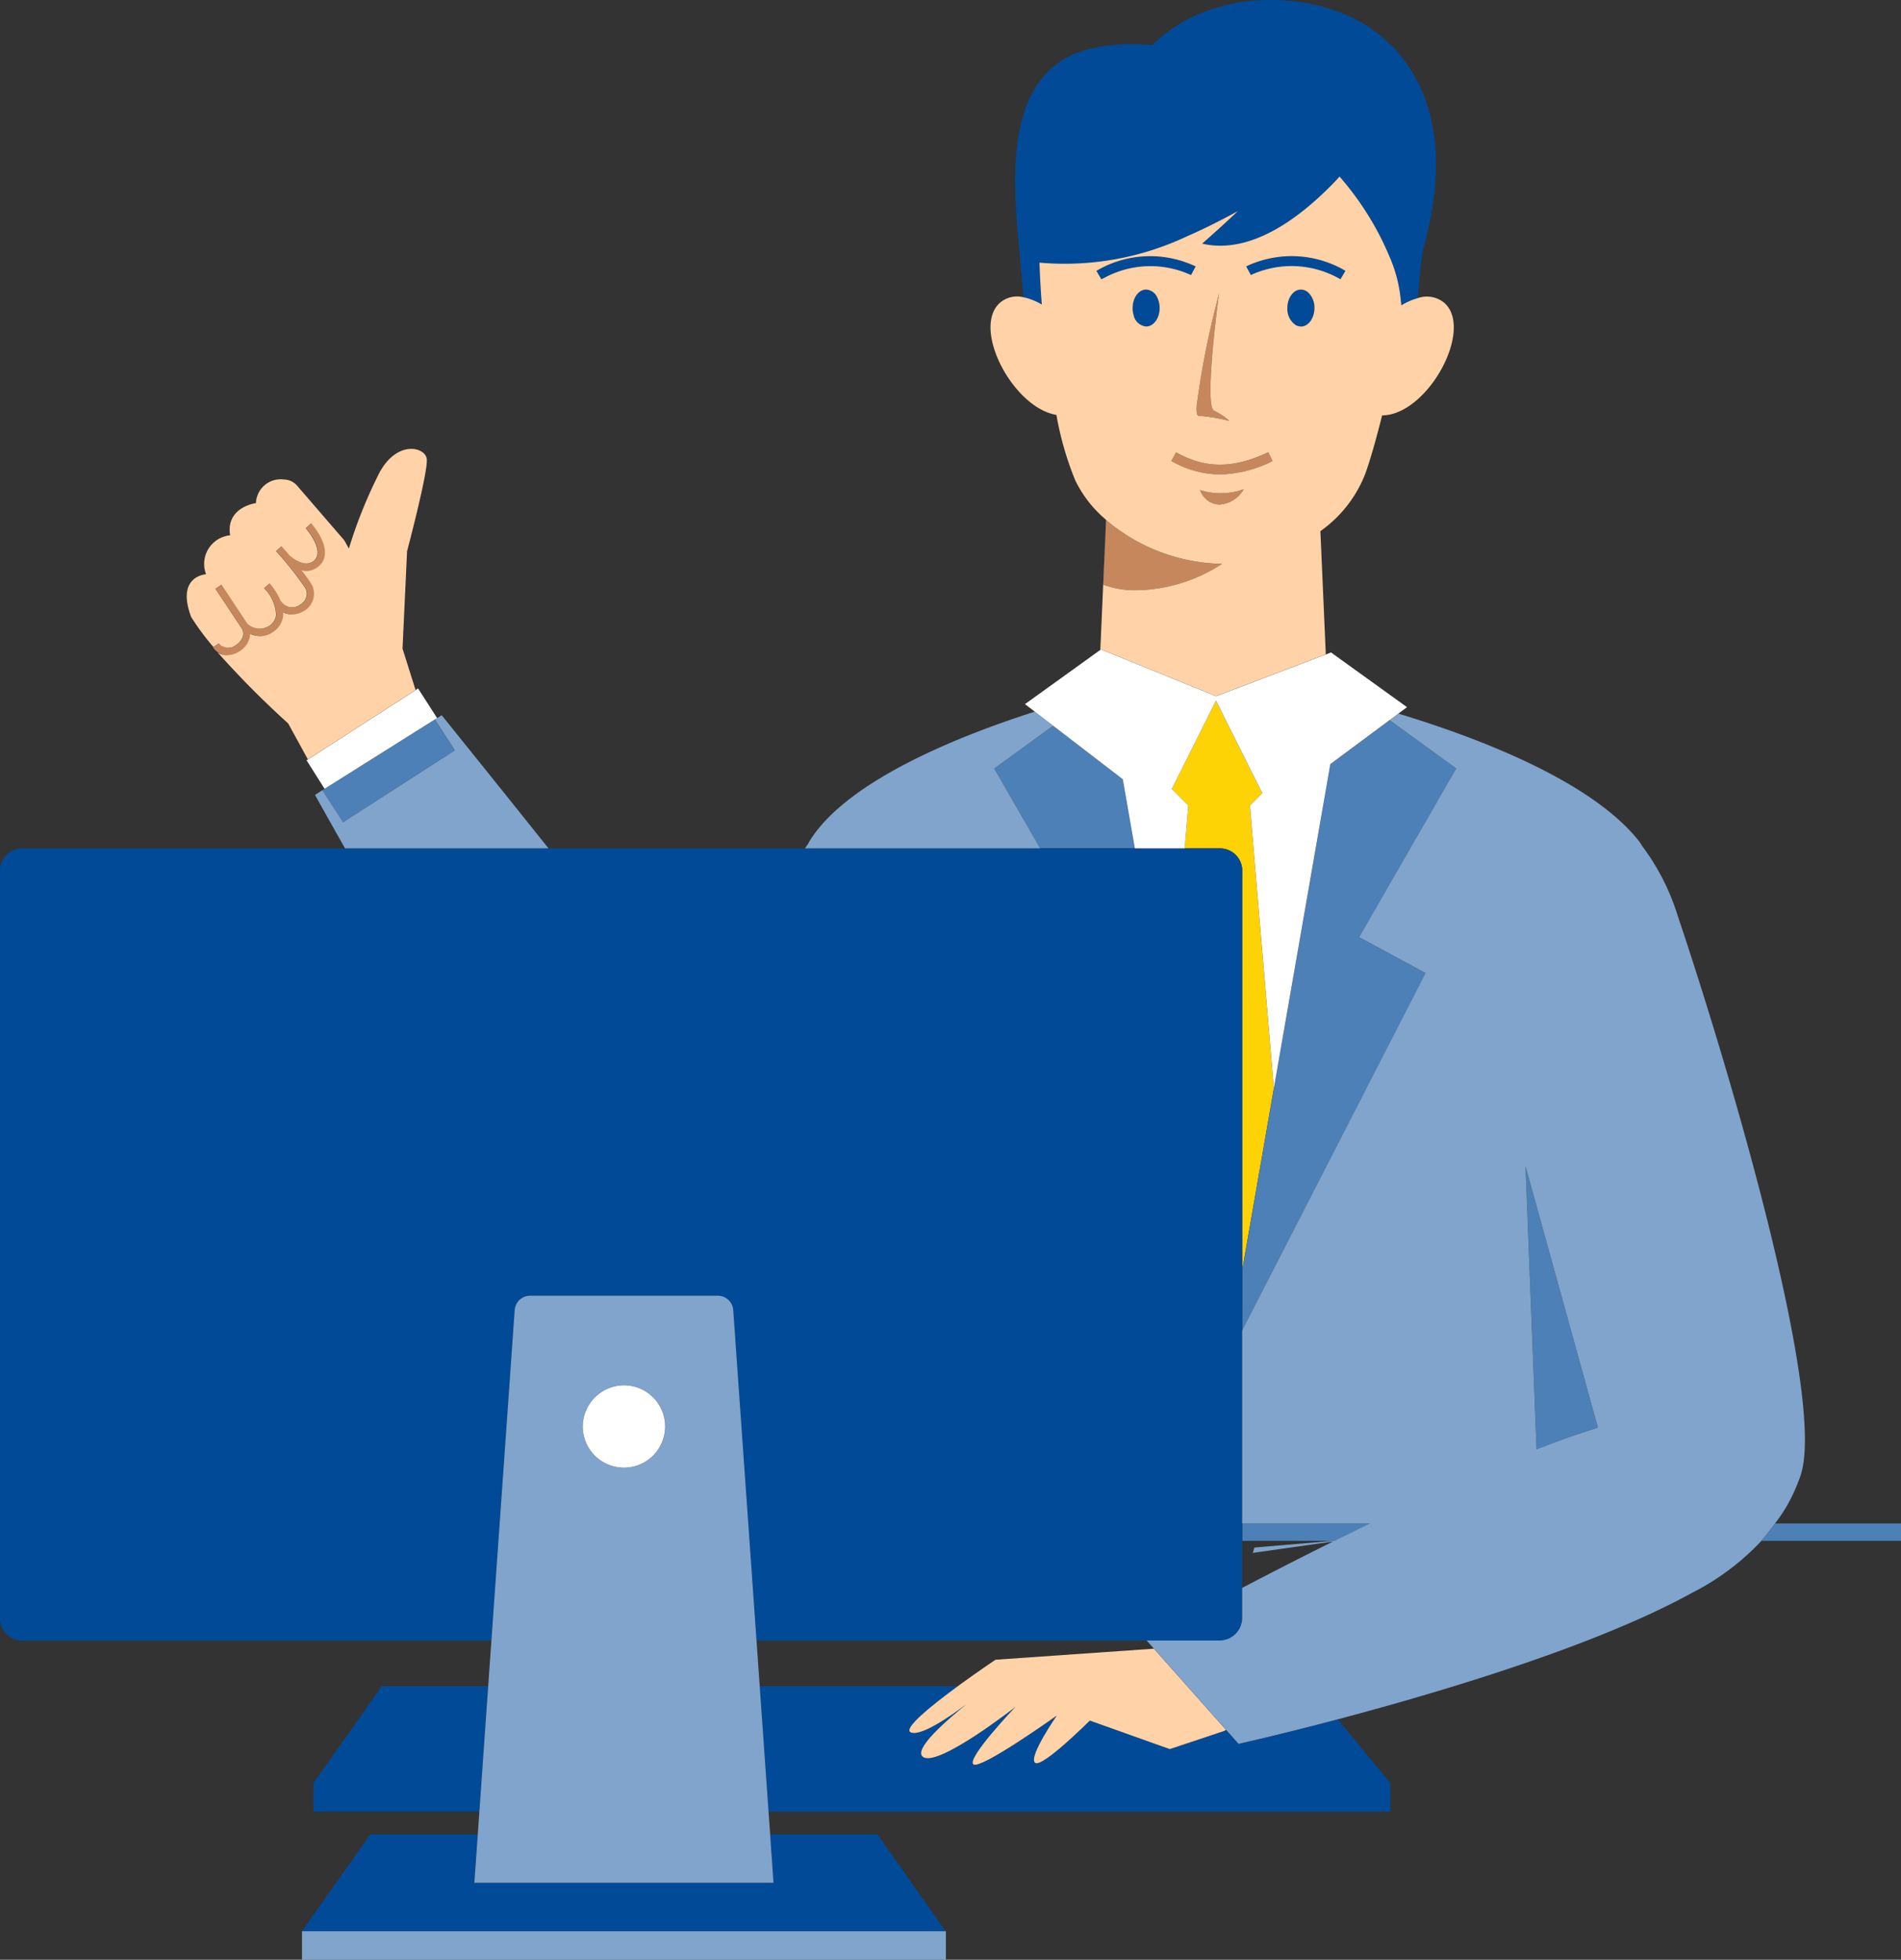 <svg xmlns="http://www.w3.org/2000/svg" width="184" height="189.644"><rect width="100%" height="100%" fill="#333333" stroke="none"/><path data-name="パス 3150" d="M116.14 47.426c.01.028.029.049.04.077-.01-.027-.03-.048-.039-.075a6.634 6.634 0 0 0 4.236-.086 6.63 6.63 0 0 1-4.237.084z" fill="none"/><path data-name="パス 3151" d="M109.669 57.124a9.023 9.023 0 0 1-2.87-.535l.255-6.275a17.822 17.822 0 0 0 11.226 4.254 17.824 17.824 0 0 1-11.23-4.254l-.255 6.275a9.014 9.014 0 0 0 2.874.535z" fill="none"/><path data-name="パス 3152" d="M116.202 22.277q-.518.243-1.037.474h.005q.521-.231 1.039-.475a66.85 66.85 0 0 0 3.592-1.834 72.266 72.266 0 0 1-3.599 1.835z" fill="none"/><path data-name="パス 3153" d="M27.221 58.231a6.384 6.384 0 0 0-1.106-1.769 6.387 6.387 0 0 1 1.106 1.769z" fill="none"/><path data-name="パス 3154" d="M126.388 20.187a31.433 31.433 0 0 0 3.266-3.094 31.517 31.517 0 0 1-3.266 3.094z" fill="none"/><path data-name="パス 3155" d="M25.64 60.763a1.73 1.73 0 0 1-1.7-.416l-2.492-3.759 2.491 3.758a1.73 1.73 0 0 0 1.701.417z" fill="none"/><path data-name="パス 3156" d="M22.201 62.671a1.23 1.23 0 0 1-.191.017 1.13 1.13 0 0 0 .191-.017z" fill="none"/><path data-name="パス 3157" d="M122.761 43.761c-3.394 1.6-6.065 1.607-8.928.015l-.462.83.461-.829c2.865 1.59 5.535 1.587 8.929-.016z" fill="none"/><path data-name="パス 3158" d="M30.152 50.643l-.17.153.171-.152z" fill="none"/><path data-name="パス 3159" d="M22.459 62.636a1.024 1.024 0 0 0 .143-.074 1.024 1.024 0 0 1-.143.074z" fill="none"/><path data-name="パス 3160" d="M124.605 29.811c0-.986.587-1.786 1.31-1.786a1.076 1.076 0 0 1 .731.3 1.079 1.079 0 0 0-.733-.306c-.723 0-1.31.8-1.31 1.786a1.882 1.882 0 0 0 .8 1.647 1.882 1.882 0 0 1-.798-1.641z" fill="none"/><path data-name="パス 3161" d="M21.574 62.564a1.154 1.154 0 0 0 .227.07 1.134 1.134 0 0 1-.227-.07z" fill="none"/><path data-name="パス 3162" d="M27.44 59.267a1.924 1.924 0 0 0 .824.184 2.268 2.268 0 0 0 .58-.079 2.25 2.25 0 0 1-.577.078 1.939 1.939 0 0 1-.827-.183z" fill="none"/><path data-name="パス 3163" d="M29.718 55.237a2.207 2.207 0 0 1-.506-.068 2.232 2.232 0 0 0 .5.067h.054a1.743 1.743 0 0 0 .551-.113 1.727 1.727 0 0 1-.548.112z" fill="none"/><path data-name="パス 3164" d="M30.05 54.466c-.859.286-1.88-.606-2-.718a45.78 45.78 0 0 1-.002-.002c.117.115 1.143 1.011 2.002.72z" fill="none"/><path data-name="パス 3165" d="M24.25 61.345a2.485 2.485 0 0 0 .961.21 2.192 2.192 0 0 0 .763-.141 2.2 2.2 0 0 1-.76.14 2.483 2.483 0 0 1-.964-.209z" fill="none"/><path data-name="パス 3166" d="M29.109 58.489c-.026.015-.043.039-.071.052h.006c.025-.015.041-.041.065-.052z" fill="none"/><path data-name="パス 3167" d="M120.24 156.605a2.146 2.146 0 0 1-.073.529 2.146 2.146 0 0 0 .073-.529z" fill="none"/><path data-name="パス 3168" d="M21.429 62.455a1.142 1.142 0 0 1-.235-.195l.035.041a1.093 1.093 0 0 0 .2.154z" fill="none"/><path data-name="パス 3169" d="M137.985 94.162l-6.432-3.463z" fill="none"/><path data-name="パス 3170" d="M120.24 153.667a520.13 520.13 0 0 1 8.79-4.486l-7.766 1.1.165-.518 7.741-.655h-8.93z" fill="none"/><path data-name="パス 3171" d="M132.602 147.425c-.527.256-1.037.509-1.556.764.519-.255 1.03-.509 1.557-.764z" fill="none"/><path data-name="パス 3172" d="M109.835 82.1l-.893-5.121z" fill="none"/><path data-name="パス 3173" d="M108.34 75.158l-.409-.315-6.006-4.613 6.007 4.614z" fill="none"/><path data-name="パス 3174" d="M117.693 67.8l2.23 4.46.491.981.2.4 1.444 2.886a1.681 1.681 0 0 0 .132.2 1.7 1.7 0 0 1-.135-.208l-1.444-2.886-.2-.4-.491-.981-2.23-4.46-2.23 4.46-2.047 4.093 2.046-4.091z" fill="none"/><path data-name="パス 3175" d="M100.828 29.474h.007a90.293 90.293 0 0 1-.226-4.052h-.007c.038 1.273.117 2.637.226 4.052z" fill="none"/><path data-name="パス 3176" d="M135.633 29.549c-.011-.183-.039-.365-.058-.548.019.182.047.364.058.548z" fill="none"/><path data-name="パス 3177" d="M106.561 62.846l11.136 4.528-11.138-4.529z" fill="none"/><path data-name="パス 3178" d="M140.953 74.371l-5.066-3.685 5.066 3.686z" fill="none"/><path data-name="パス 3179" d="M115.014 77.951l-.351 4.144.351-4.142z" fill="none"/><path data-name="パス 3180" d="M28.562 58.742a1.283 1.283 0 0 1-1.309-.53 1.285 1.285 0 0 0 1.309.53z" fill="none"/><path data-name="パス 3181" d="M117.997 28.355v.005l-.012.092z" fill="none"/><path data-name="パス 3182" d="M106.604 27.031c.088-.051.182-.088.271-.137-.089.048-.183.086-.271.137z" fill="none"/><path data-name="パス 3183" d="M40.257 66.773l-6.343 4.082z" fill="none"/><path data-name="パス 3184" d="M115.727 25.782a10.248 10.248 0 0 0-9.609.43 10.249 10.249 0 0 1 9.609-.43z" fill="none"/><path data-name="パス 3185" d="M117.269 39.264c.054.253.132.422.232.474a6.113 6.113 0 0 1 1.478.986h.007a6.131 6.131 0 0 0-1.484-.99c-.1-.052-.178-.221-.232-.474-.353-1.659.255-7.134.564-9.634l.027-.216-.028.219c-.309 2.505-.918 7.976-.564 9.635z" fill="none"/><path data-name="パス 3186" d="M110.932 28.022c-.723 0-1.31.8-1.31 1.786a2.345 2.345 0 0 0 .1.7 2.362 2.362 0 0 1-.1-.695c0-.986.587-1.786 1.31-1.786a1.265 1.265 0 0 1 1.086.787 1.268 1.268 0 0 0-1.086-.792z" fill="none"/><path data-name="パス 3187" d="M121.072 26.619l-.45-.836a10.243 10.243 0 0 1 9.608.429 10.242 10.242 0 0 0-9.609-.43l.451.837z" fill="none"/><path data-name="パス 3188" d="M56.878 139.915a3.983 3.983 0 0 0 6.332.941 3.985 3.985 0 0 1-6.8-2.818 3.96 3.96 0 0 0 .468 1.877z" fill="none"/><path data-name="パス 3189" d="M123.294 105.31l-2.316-27.369 1.212-1.212a1.681 1.681 0 0 1-.132-.2l-1.444-2.886-.2-.4-.491-.981-2.23-4.46-2.23 4.46-2.046 4.091 1.6 1.6-.351 4.142h3.418a2.151 2.151 0 0 1 2.152 2.152v38.642l.747-4.288.013-.068 2.3-13.215z" fill="#fed305"/><path data-name="パス 3191" d="M147.657 112.859l7.007 25.291z" fill="none"/><path data-name="パス 3192" d="M42.1 69.621L31.2 76.47l2 3.1 10.82-6.962-1.925-2.986z" fill="#4c80b6"/><path data-name="パス 3193" d="M171.815 147.425q-.586.8-1.322 1.682H184v-1.682z" fill="#4c80b6"/><path data-name="パス 3194" d="M120.24 149.107h8.941l1.87-.917c.519-.255 1.029-.508 1.556-.764H120.24z" fill="#4c80b6"/><path data-name="パス 3195" d="M108.673 75.411l-.329-.253-.409-.314-6.007-4.614-5.7 4.14 4.448 7.725h9.154l-.889-5.121z" fill="#4c80b6"/><path data-name="パス 3196" d="M148.725 140.25a90.55 90.55 0 0 1 5.316-1.9c.207-.066.42-.138.623-.2l-7.007-25.291z" fill="#4c80b6"/><path data-name="パス 3197" d="M120.24 128.751l17.75-34.589-6.432-3.463 9.4-16.326-5.066-3.686-1.381-1-4.224 3.137-1.518 1.127-5.466 31.372-2.281 13.105-.021.112-.76 4.362" fill="#4c80b6"/><path data-name="パス 3198" d="M120.24 122.9V84.251a2.151 2.151 0 0 0-2.152-2.152H2.152A2.152 2.152 0 0 0 0 84.251v72.358a2.153 2.153 0 0 0 2.152 2.152h45.412l.674-9.575.006-.075.119-1.681 1.453-20.647a1.5 1.5 0 0 1 1.489-1.389h18.177a1.492 1.492 0 0 1 1.488 1.387l.32 4.549.909 12.906.225 3.192.118 1.681.006.075.674 9.577h44.861a2.184 2.184 0 0 0 2.152-2.152v-27.853z" fill="#004a97"/><path data-name="パス 3199" d="M46.593 172.547l.66-9.376h-10.3l-6.618 9.376v2.758H46.4z" fill="#004a97"/><path data-name="パス 3200" d="M99.065 28.777h.007a5.81 5.81 0 0 1 1.756.7 91.633 91.633 0 0 1-.226-4.048h.007a27.741 27.741 0 0 0 14.556-2.672q.519-.231 1.037-.474c1.2-.566 2.4-1.185 3.6-1.838h.008c-1.1 1.04-2.259 2.089-3.45 3.14 3.573.835 7.161-1.057 10.029-3.389a31.517 31.517 0 0 0 3.264-3.1l.005-.005a28.594 28.594 0 0 1 4.837 7.758 13.573 13.573 0 0 1 1.08 4.154c.019.183.047.365.058.548a6.274 6.274 0 0 1 1.6-.7c.125-1.516.281-3.148.472-4.614C142.156 8.899 134.423.521 124.033.027c-6.442-.307-10.423 2.3-12.52 4.33-2.586-.216-6.772-.157-9.412 1.975-4.042 3.265-4.2 9.623-3.554 16.639.135 1.46.327 3.629.518 5.806z" fill="#004a97"/><path data-name="パス 3201" d="M124.605 29.811a1.882 1.882 0 0 0 .8 1.645 1.01 1.01 0 0 0 .508.14c.723 0 1.308-.8 1.308-1.788a2.022 2.022 0 0 0-.577-1.48 1.076 1.076 0 0 0-.731-.3c-.721-.003-1.308.797-1.308 1.783z" fill="#004a97"/><path data-name="パス 3202" d="M110.933 28.025c-.723 0-1.31.8-1.31 1.786a2.362 2.362 0 0 0 .1.695 1.374 1.374 0 0 0 1.206 1.089c.723 0 1.31-.8 1.31-1.787a2.263 2.263 0 0 0-.224-1 1.265 1.265 0 0 0-1.082-.783z" fill="#004a97"/><path data-name="パス 3203" d="M115.727 25.782a10.249 10.249 0 0 0-9.607.43l.484.816c.088-.051.182-.089.271-.137a9.372 9.372 0 0 1 8.4-.277z" fill="#004a97"/><path data-name="パス 3204" d="M130.23 26.212a10.243 10.243 0 0 0-9.608-.429l.45.836a9.38 9.38 0 0 1 8.673.411z" fill="#004a97"/><path data-name="パス 3205" d="M82.682 177.511H74.54v.037l.328 4.651H45.909l.33-4.688h-10.4l-6.618 9.376h62.322l-6.617-9.375z" fill="#004a97"/><path data-name="パス 3206" d="M129.44 166.4c-5.661 1.495-9.561 2.364-9.561 2.364l-.145-.163-1.063-1.195-.216.114-5.231 1.743-7.741-2.761s-4.691 4.687-5.313 4.075 2.12-4.561 2.12-4.561-7.463 5.324-8.086 4.712 4.066-5.538 4.066-5.538-7.407 5.8-8.907 4.849c-1.077-.683 2.268-3.581 4.248-5.168-1.7 1.269-4.5 3.186-5.453 2.775-.806-.347 2-2.6 4.55-4.47H73.53l.66 9.376.194 2.758h60.189v-2.758l-5.077-6.164z" fill="#004a97"/><path data-name="パス 3207" d="M106.799 56.589a9.023 9.023 0 0 0 2.87.535 15.541 15.541 0 0 0 8.611-2.556 17.822 17.822 0 0 1-11.226-4.254z" fill="#c7875d"/><path data-name="パス 3208" d="M116.14 47.428c.009.027.029.048.039.075a2.069 2.069 0 0 0 1.839 1.329 2.939 2.939 0 0 0 2.357-1.492 6.634 6.634 0 0 1-4.235.088z" fill="#c7875d"/><path data-name="パス 3209" d="M116.017 40.23a17.459 17.459 0 0 1 2.962.494 6.113 6.113 0 0 0-1.478-.986c-.1-.052-.178-.221-.232-.474-.354-1.659.255-7.13.564-9.634l.028-.219c.057-.459.1-.805.123-.959l.012-.092c0 .014-.1.405-.254 1.041a82.409 82.409 0 0 0-1.915 9.86c-.031.603.018.972.19.969z" fill="#c7875d"/><path data-name="パス 3210" d="M30.153 50.644l-.171.152-.356.318c.018.02 1.815 2.074.879 3.068a1.078 1.078 0 0 1-.455.284c-.859.291-1.885-.6-2.007-.717-.426-.5-.74-.846-.775-.884l-.52.472a33.219 33.219 0 0 1 2.853 3.6 1.192 1.192 0 0 1-.49 1.554c-.024.014-.04.037-.065.05h-.006l-.01.005a1.287 1.287 0 0 1-1.779-.331l-.027.018a6.387 6.387 0 0 0-1.106-1.769l-.532.458a3.89 3.89 0 0 1 1.161 2.566 1.4 1.4 0 0 1-.545.994 1.73 1.73 0 0 1-2.255-.133l-2.491-3.758-.585.388 2.519 3.8a.932.932 0 0 1 .12.862 1.59 1.59 0 0 1-.619.761 1.111 1.111 0 0 1-.28.163 1.024 1.024 0 0 1-.143.074 4.883 4.883 0 0 1-.449.052 1.193 1.193 0 0 1-.209-.054 1.154 1.154 0 0 1-.227-.07 1.14 1.14 0 0 1-.145-.109 1.093 1.093 0 0 1-.2-.152l-.035-.041-.525.356-.053.036a1.69 1.69 0 0 0 .488.472 1.625 1.625 0 0 0 .814.268h.092a2.3 2.3 0 0 0 1.274-.415 2.1 2.1 0 0 0 .974-1.631 2.483 2.483 0 0 0 .964.211 2.2 2.2 0 0 0 1.428-.537 2.1 2.1 0 0 0 .8-1.476 2.281 2.281 0 0 0 0-.274 1.939 1.939 0 0 0 .827.185 2.25 2.25 0 0 0 .577-.078 2.279 2.279 0 0 0 .539-.222 1.914 1.914 0 0 0 .837-2.557 17.1 17.1 0 0 0-1.009-1.424 2.207 2.207 0 0 0 .506.068h.054a1.848 1.848 0 0 0 1.251-.576c1.393-1.478-.775-3.917-.868-4.019z" fill="#c7875d"/><path data-name="パス 3211" d="M118.081 45.912a11.894 11.894 0 0 0 5.085-1.293l-.405-.858c-3.394 1.6-6.064 1.606-8.928.015l-.461.829a9.521 9.521 0 0 0 4.708 1.305z" fill="#c7875d"/><path data-name="パス 3212" d="M41.304 44.388c-.175-1.14-2.86-1.813-4.573 1.345a45.427 45.427 0 0 0-2.962 7.35l-.447-.8-4.553-5.272a1.747 1.747 0 0 0-1.295-.611 2.394 2.394 0 0 0-2.682 2.066 2.742 2.742 0 0 0-.018.221s-2.939.373-2.5 3.114a2.784 2.784 0 0 0-2.5 3.046 2.749 2.749 0 0 0 .172.726s-2.939.132-1.448 4.123a24.252 24.252 0 0 0 2.162 2.919l.525-.356a.973.973 0 0 0 .607.374 1.193 1.193 0 0 0 .209.054 1.23 1.23 0 0 0 .191-.017 1.127 1.127 0 0 0 .258-.035 1.024 1.024 0 0 0 .143-.074 1.111 1.111 0 0 0 .28-.163 1.59 1.59 0 0 0 .619-.761.932.932 0 0 0-.12-.862l-2.519-3.8.585-.388 2.492 3.759a1.724 1.724 0 0 0 2.25.134 1.4 1.4 0 0 0 .545-.994 3.89 3.89 0 0 0-1.161-2.566l.532-.458a6.384 6.384 0 0 1 1.106 1.769l.027-.018a1.281 1.281 0 0 0 1.775.334l.01-.005c.028-.013.045-.037.071-.052a1.192 1.192 0 0 0 .49-1.554 33.219 33.219 0 0 0-2.853-3.6l.52-.472c.032.035.349.385.777.886.122.112 1.143 1 2 .718a1.078 1.078 0 0 0 .455-.284c.936-.994-.861-3.048-.879-3.068l.356-.318.17-.153c.093.1 2.261 2.541.868 4.019a1.855 1.855 0 0 1-1.254.577h-.054a2.232 2.232 0 0 1-.5-.067 17.1 17.1 0 0 1 1.009 1.424 1.914 1.914 0 0 1-.837 2.557 2.294 2.294 0 0 1-1.119.3 1.924 1.924 0 0 1-.824-.184 2.281 2.281 0 0 1 0 .274 2.1 2.1 0 0 1-.8 1.476 2.207 2.207 0 0 1-1.431.538 2.485 2.485 0 0 1-.961-.21 2.1 2.1 0 0 1-.974 1.631 2.309 2.309 0 0 1-1.277.416h-.092a1.62 1.62 0 0 1-.814-.268 89.582 89.582 0 0 0 6.832 6.879l1.907 3.478 4.082-2.628 6.343-4.082-1.264-4.007.439-9.425s2.08-7.815 1.904-8.955z" fill="#ffd3a7"/><path data-name="パス 3213" d="M139.858 29.361a2.638 2.638 0 0 0-2.624-.512 6.274 6.274 0 0 0-1.6.7c-.011-.184-.039-.366-.057-.549a13.573 13.573 0 0 0-1.08-4.154 28.594 28.594 0 0 0-4.837-7.758l-.005.005a31.433 31.433 0 0 1-3.266 3.094c-2.868 2.332-6.456 4.224-10.029 3.389 1.191-1.051 2.35-2.1 3.45-3.14h-.008a68.776 68.776 0 0 1-3.592 1.834q-.517.245-1.039.475h-.005c-.086.042-.175.075-.261.116a27.744 27.744 0 0 1-14.293 2.555c.041 1.271.116 2.635.226 4.052h-.007a5.81 5.81 0 0 0-1.756-.7h-.007a2.542 2.542 0 0 0-2.339.581c-2.655 2.518 1.337 10.108 5.522 10.8a30.658 30.658 0 0 0 1.823 6.332 11.566 11.566 0 0 0 2.98 3.817l-.552 12.576.056-.04h.006l11.138 4.529 10.615-4.038h.009l-.524-11.927a12.192 12.192 0 0 0 4.354-5.58c.528-1.48 1.089-3.5 1.62-5.619 4.372-.036 8.857-8.206 6.082-10.838zm-24.031 9.9a82.409 82.409 0 0 1 1.915-9.86c.153-.636.25-1.027.254-1.041v-.005l-.013.1c-.02.154-.066.5-.123.959l-.027.216c-.309 2.5-.917 7.975-.564 9.634.054.253.129.422.232.474a6.131 6.131 0 0 1 1.484.99h-.007a17.459 17.459 0 0 0-2.962-.494c-.171-.001-.22-.37-.189-.97zm-8.952-12.37c-.089.049-.183.086-.271.137l-.484-.816a10.248 10.248 0 0 1 9.609-.43l-.45.835a9.372 9.372 0 0 0-8.404.277zm5.368 2.917c0 .987-.587 1.787-1.31 1.787a1.374 1.374 0 0 1-1.206-1.089 2.345 2.345 0 0 1-.1-.7c0-.987.587-1.786 1.31-1.786a1.268 1.268 0 0 1 1.087.79 2.263 2.263 0 0 1 .216 1.001zm6.037 24.757a15.541 15.541 0 0 1-8.611 2.556 9.014 9.014 0 0 1-2.873-.535l.255-6.275a17.824 17.824 0 0 0 11.23 4.254zm2.1-7.226a2.939 2.939 0 0 1-2.357 1.492 2.069 2.069 0 0 1-1.839-1.329c-.011-.028-.03-.049-.04-.077a6.63 6.63 0 0 0 4.239-.086zm-2.3-1.43a9.521 9.521 0 0 1-4.708-1.305l.462-.83c2.863 1.592 5.534 1.588 8.928-.015l.405.858a11.894 11.894 0 0 1-5.086 1.295zm7.834-14.315a1.01 1.01 0 0 1-.508-.14 1.882 1.882 0 0 1-.8-1.647c0-.987.587-1.786 1.31-1.786a1.079 1.079 0 0 1 .733.306 2.022 2.022 0 0 1 .577 1.48c-.003.988-.586 1.793-1.311 1.793zm4.315-5.385l-.485.818a9.38 9.38 0 0 0-8.673-.411l-.451-.837a10.242 10.242 0 0 1 9.609.43z" fill="#ffd3a7"/><path data-name="パス 3214" d="M114.914 163.169l-3.225-3.627-15.335 1.069s-1.6 1.073-3.4 2.381l-.244.179c-2.546 1.866-5.356 4.123-4.55 4.47.956.411 3.757-1.506 5.453-2.775-1.98 1.587-5.325 4.485-4.248 5.168 1.5.951 8.907-4.849 8.907-4.849s-4.689 4.926-4.066 5.538 8.086-4.712 8.086-4.712-2.743 3.949-2.12 4.561 5.313-4.075 5.313-4.075l7.741 2.761 5.231-1.743.216-.114-.486-.548z" fill="#ffd3a7"/><path data-name="パス 3215" d="M53.091 82.095a3628.334 3628.334 0 0 0-10.34-12.883l-.651.409 1.925 2.986-10.82 6.962-2-3.1-.717.451s1.094 1.98 2.91 5.175z" fill="#80a4cb"/><path data-name="パス 3216" d="M100.153 68.866c-7.31 2.343-18.062 6.625-21.736 12.431a4.12 4.12 0 0 0-.207.375c-.1.136-.2.281-.3.423h22.771l-4.448-7.725 5.7-4.14z" fill="#80a4cb"/><path data-name="パス 3217" d="M49.963 126.231a1.48 1.48 0 0 0-.147.548l-1.453 20.647-.119 1.681-.006.075-.674 9.575-.311 4.41-.66 9.376-.194 2.756-.155 2.206-.33 4.688h28.955l-.326-4.651v-.037l-.155-2.206-.194-2.758-.66-9.376-.31-4.412-.674-9.577-.006-.075-.118-1.681-.225-3.192-.909-12.906-.32-4.549a1.491 1.491 0 0 0-1.488-1.387H51.307a1.49 1.49 0 0 0-1.344.845zm6.445 11.807a3.987 3.987 0 1 1 .47 1.877 3.964 3.964 0 0 1-.47-1.877z" fill="#80a4cb"/><path data-name="パス 3218" d="M45.911 186.886h-16.68v2.757h62.323v-2.758H45.911z" fill="#80a4cb"/><path data-name="パス 3219" d="M162.353 88.513a21.941 21.941 0 0 0-3.4-6.635 4.7 4.7 0 0 0-.389-.58c-4.679-5.807-15.628-9.946-23.217-12.243l-.845.627 1.381 1 5.066 3.685-9.4 16.326 6.432 3.463-17.75 34.589v18.673h12.368c-.527.255-1.038.509-1.557.764-.624.306-1.256.612-1.87.917h-.011l-7.741.655-.165.518 7.766-1.1a491.993 491.993 0 0 0-8.79 4.486v2.938a2.184 2.184 0 0 1-2.152 2.152h-7.092l.7.785 3.225 3.627 3.276 3.684.486.548 1.063 1.195.145.163s3.9-.869 9.561-2.364l.053-.014c4.386-1.16 9.82-2.695 15.323-4.495 2.136-.7 4.282-1.437 6.381-2.21a126.677 126.677 0 0 0 6.242-2.474c2.268-.975 4.39-1.987 6.273-3.025a24.084 24.084 0 0 0 6.715-5c.022-.025.04-.049.061-.075q.737-.88 1.322-1.681a15.2 15.2 0 0 0 2.218-3.964 7.5 7.5 0 0 0 .334-.944c2.208-7.986-7.063-39.312-12.012-53.991zm-8.312 49.837a90.29 90.29 0 0 0-5.316 1.9l-1.068-27.391 7.007 25.291c-.203.063-.416.134-.624.2z" fill="#80a4cb"/><path data-name="パス 3220" d="M40.252 66.756v.014l-6.343 4.082-4.082 2.628-.159.086 1.748 2.765 10.679-6.713.212-.133-1.845-2.867z" fill="#fff"/><path data-name="パス 3221" d="M128.829 63.135l-.5.2h-.009l-10.615 4.038-11.137-4.528h-.006l-.056.04-.009.007-7.289 5.247.952.729 1.772 1.361 6.006 4.613.409.315.329.253.272 1.563.893 5.121h4.825l.351-4.144-1.6-1.6 2.047-4.093 2.23-4.46 2.23 4.46.491.981.2.4 1.444 2.886a1.7 1.7 0 0 0 .135.208l-1.212 1.212 2.316 27.369 5.467-31.37 1.518-1.128 4.224-3.137.845-.627.834-.619z" fill="#fff"/><path data-name="パス 3222" d="M60.393 134.053a4 4 0 0 0-3.985 3.985 3.985 3.985 0 1 0 3.985-3.985z" fill="#fff"/></svg>